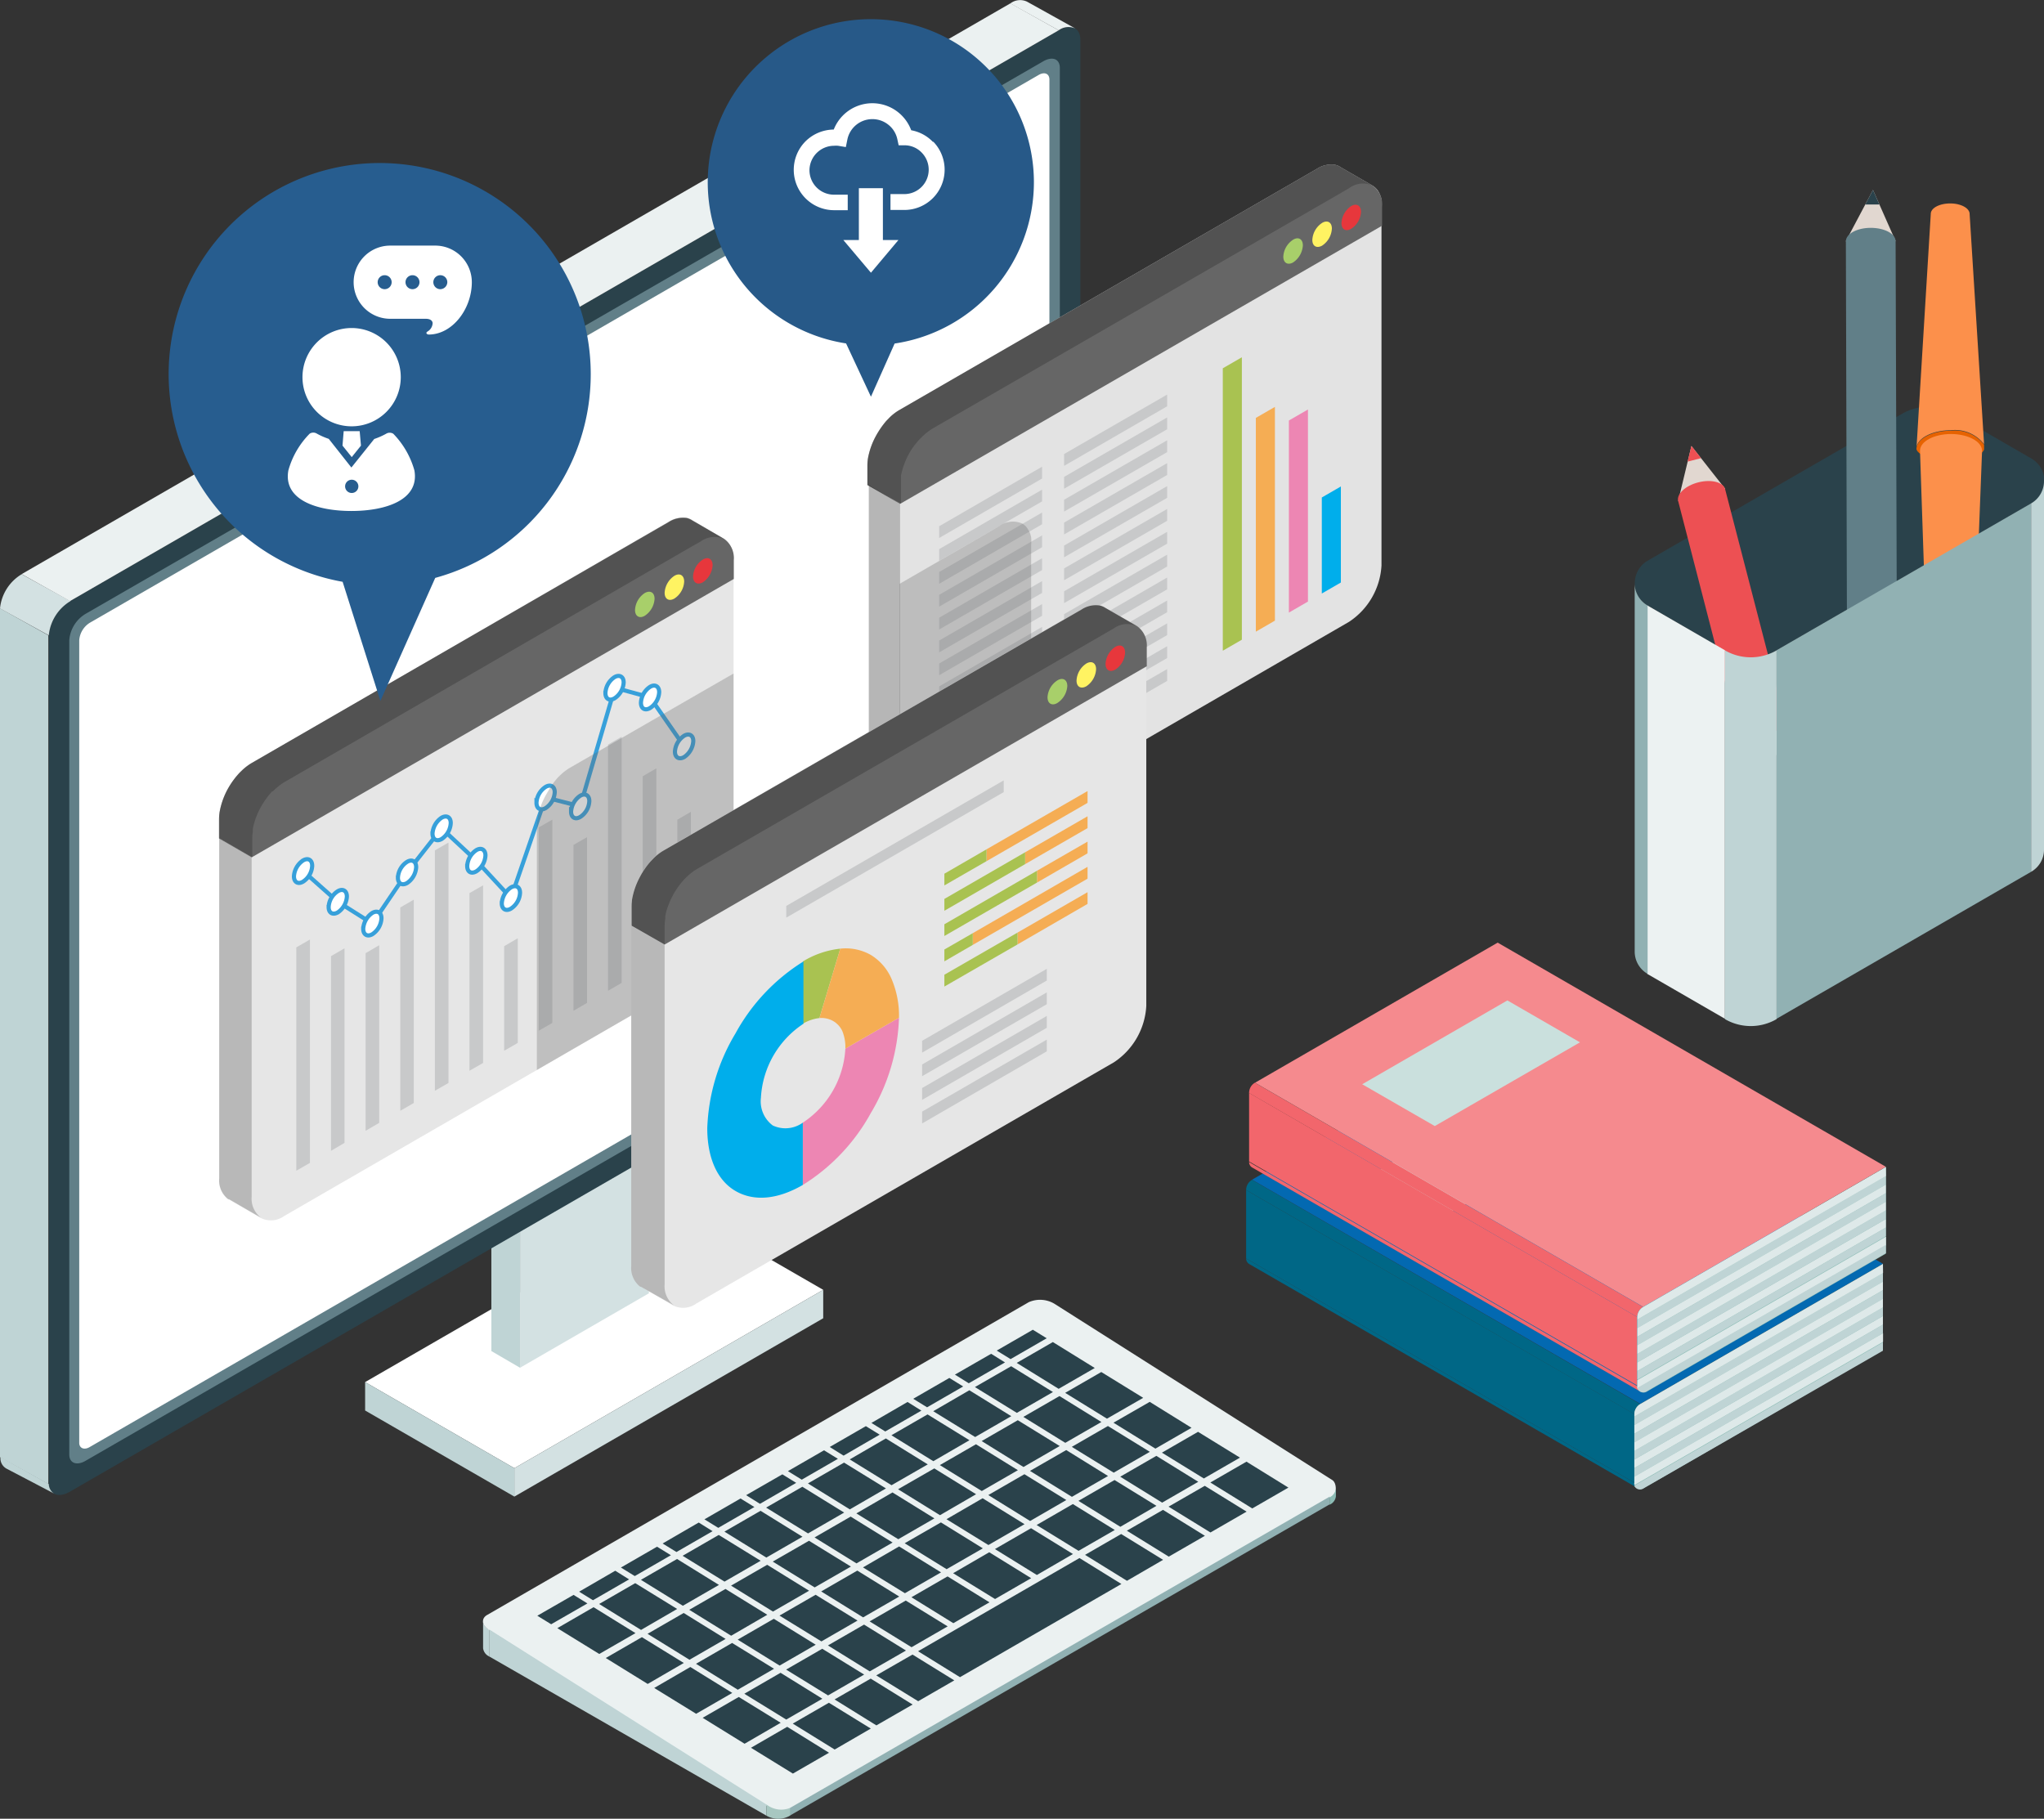 <svg xmlns="http://www.w3.org/2000/svg" width="172.59" height="153.58"><rect width="100%" height="100%" fill="#333333" stroke="none"/><defs><clipPath id="clip-path" transform="translate(-7.88 -28.94)"><path id="SVGID" class="cls-1" d="M26.42 97.53a6.38 6.38 0 01.64-1.87 6.87 6.87 0 01.94-1.32 3.63 3.63 0 01.27-.28 4.56 4.56 0 01.87-.68L64.34 73a2.24 2.24 0 011.53-.34 1.46 1.46 0 01.46.2L69 74.44a1.49 1.49 0 01.6.68 2.44 2.44 0 01.16.5 2.87 2.87 0 01.06.61v30.28a6.08 6.08 0 01-2.74 4.77l-35.21 20.35a1.9 1.9 0 01-1.95.17l-2.71-1.57h-.06a2 2 0 01-.76-1.76V98.15a4.44 4.44 0 01.03-.62z"/></clipPath><clipPath id="clip-path-2" transform="translate(-7.88 -28.94)"><path id="SVGID-2" data-name="SVGID" class="cls-1" d="M83.92 69.33v-.24a2.68 2.68 0 01.07-.27 4.75 4.75 0 01.23-.73 6.12 6.12 0 01.56-1.09 6.4 6.4 0 01.83-1.09l.06-.06c.14-.13.28-.27.42-.38a4.49 4.49 0 01.52-.37L121 45.31l.87-.51a1.92 1.92 0 011.92-.19 1.14 1.14 0 01.32.26 2 2 0 01.19.28l.07.11a2.26 2.26 0 01.17.5 4 4 0 010 .62v30.3a6.1 6.1 0 01-2.74 4.77l-35.18 20.34a1.9 1.9 0 01-2 .17 2 2 0 01-.79-1.78V69.9c.05-.18.07-.37.09-.57z"/></clipPath><style>.cls-1{fill:none}.cls-3{fill:#006786}.cls-5{fill:#8cbcb5}.cls-6{fill:#dee9e9}.cls-7{fill:#bfd4d5}.cls-8{fill:#cae0dd}.cls-9{fill:#f2666c}.cls-11{fill:#2a424b}.cls-12{fill:#e1d7d0}.cls-13{fill:#617f88}.cls-14{fill:#ed5053}.cls-15{fill:#fc904b}.cls-17{fill:#91b1b3}.cls-19{fill:#ebf1f1}.cls-21{fill:#fff}.cls-22{fill:#d3e1e2}.cls-24,.cls-38{fill:#666}.cls-25{opacity:.2}.cls-25,.cls-38{mix-blend-mode:multiply}.cls-26{fill:#00aeeb}.cls-27{fill:#ed86b3}.cls-28{fill:#f5ad54}.cls-29{fill:#a9c251}.cls-30{fill:#c8c9ca}.cls-31{fill:#e7373c}.cls-32{fill:#fff362}.cls-33{fill:#a8cf6a}.cls-34{fill:#e6e6e6}.cls-38{opacity:.3}</style></defs><g style="isolation:isolate"><g id="レイヤー_1" data-name="レイヤー 1"><path class="cls-3" d="M138 119.41l-32.78-18.92v5.78L138 125.2v-5.79z"/><path class="cls-3" d="M145.88 154.14a.51.51 0 00.27.46l-32.79-18.92a.54.54 0 01-.26-.47l32.78 18.93m0-5.78l-32.78-18.93a1 1 0 01.5-.86l32.78 18.94a1 1 0 00-.5.85z" transform="translate(-7.88 -28.94)"/><path fill="#0369b1" d="M105.72 99.62l32.78 18.93 20.49-11.83-32.78-18.93-20.49 11.83z"/><path class="cls-5" d="M146.38 147.5a1 1 0 00-.5.86v5.78a.53.53 0 00.8.46l20.19-11.66v-7.27z" transform="translate(-7.88 -28.94)"/><path class="cls-6" d="M138 123.97l20.99-12.11v-.73L138 123.25v.72z"/><path class="cls-7" d="M138 124.7l20.99-12.12v-.72L138 123.97v.73zm0-1.45l20.99-12.12v-.73L138 122.52v.73z"/><path class="cls-6" d="M145.88 154.15a.45.45 0 000 .2l21-12.1v-.73l-21 12.12z" transform="translate(-7.88 -28.94)"/><path class="cls-7" d="M146.68 154.61L166.87 143v-.7l-21 12.1a.53.53 0 00.81.21z" transform="translate(-7.88 -28.94)"/><path class="cls-7" d="M158.99 107.5L138 119.62v.72l20.99-12.11v-.73z"/><path class="cls-6" d="M138 120.34v.73l20.99-12.12v-.72L138 120.34z"/><path class="cls-7" d="M138 121.8l20.99-12.12v-.73L138 121.07v.73z"/><path class="cls-6" d="M166.87 135.68l-20.49 11.83a1 1 0 00-.5.86v.19l21-12.12z" transform="translate(-7.88 -28.94)"/><path class="cls-6" d="M138 122.52l20.99-12.12v-.72L138 121.8v.72z"/><path class="cls-8" d="M114.77 99.75l6.13 3.54 12.26-7.08-6.13-3.54-12.26 7.08z"/><path class="cls-9" d="M138.25 111.22l-32.78-18.93v5.79L138.25 117v-5.78z"/><path class="cls-9" d="M146.13 146a.53.53 0 00.27.46l-32.79-18.93a.53.53 0 01-.26-.46L146.13 146m0-5.84l-32.78-18.92a1 1 0 01.49-.87l32.79 18.94a1 1 0 00-.5.85z" transform="translate(-7.88 -28.94)"/><path fill="#f58a8e" d="M105.97 91.43l32.78 18.93 20.49-11.83-32.78-18.93-20.49 11.83z"/><path class="cls-5" d="M146.63 139.3a1 1 0 00-.5.86V146a.53.53 0 00.8.46l20.19-11.66v-7.28z" transform="translate(-7.88 -28.94)"/><path class="cls-6" d="M138.25 115.78l20.99-12.12v-.72l-20.99 12.11v.73z"/><path class="cls-7" d="M138.25 116.5l20.99-12.11v-.73l-20.99 12.12v.72zm0-1.45l20.99-12.11v-.73l-20.99 12.12v.72z"/><path class="cls-6" d="M146.13 146a.41.41 0 000 .19l21-12.09v-.73l-21 12.12z" transform="translate(-7.88 -28.94)"/><path class="cls-7" d="M146.93 146.42l20.19-11.66v-.7l-21 12.09a.53.53 0 00.81.27z" transform="translate(-7.88 -28.94)"/><path class="cls-7" d="M159.24 99.31l-20.99 12.12v.72l20.99-12.12v-.72z"/><path class="cls-6" d="M138.25 112.15v.73l20.99-12.12v-.73l-20.99 12.12z"/><path class="cls-7" d="M138.25 113.6l20.99-12.12v-.72l-20.99 12.12v.72z"/><path class="cls-6" d="M167.12 127.48l-20.49 11.83a1 1 0 00-.5.86v.2l21-12.12z" transform="translate(-7.88 -28.94)"/><path class="cls-6" d="M138.25 114.33l20.99-12.12v-.73l-20.99 12.12v.73z"/><path class="cls-8" d="M115.02 91.56l6.13 3.53 12.26-7.07-6.13-3.54-12.26 7.08z"/><g><path class="cls-11" d="M153.53 83.86L147 80.07a2.19 2.19 0 010-3.78l21.49-12.41a4.37 4.37 0 014.37 0l6.56 3.79a2.19 2.19 0 010 3.78l-21.53 12.41a4.35 4.35 0 01-4.36 0z" transform="translate(-7.88 -28.94)"/><path class="cls-12" d="M160.06 20.36l-1.91-4.32-2.3 4.34 4.21-.02z"/><path class="cls-11" d="M158.69 17.27l-.54-1.23-.65 1.23h1.19z"/><path class="cls-13" d="M166 103.9c-1.16 0-2.1-.5-2.11-1.13l-.15-53.45c0-.63.94-1.14 2.1-1.14s2.1.5 2.1 1.13l.17 53.45c-.01.63-.95 1.14-2.11 1.14z" transform="translate(-7.88 -28.94)"/><path class="cls-12" d="M168.1 102.76c0-.63-.95-1.13-2.11-1.13s-2.11.52-2.11 1.14 1 1.14 2.11 1.13 2.11-.51 2.11-1.14z" transform="translate(-7.88 -28.94)"/><path class="cls-11" d="M166.85 102.77c0-.26-.39-.47-.86-.46s-.86.2-.85.46.38.46.85.46.86-.23.86-.46z" transform="translate(-7.88 -28.94)"/><path class="cls-12" d="M145.67 41.28l-2.85-3.62-1.12 4.65 3.97-1.03z"/><path class="cls-14" d="M143.63 38.69l-.81-1.03-.32 1.32 1.13-.29z"/><path class="cls-14" d="M157.29 92.89c-1.1.29-2.11 0-2.27-.56l-5.44-21.08c-.15-.59.61-1.3 1.71-1.58s2.1 0 2.25.56L159 91.31c.15.59-.62 1.3-1.71 1.58z" transform="translate(-7.88 -28.94)"/><path class="cls-12" d="M159 91.31c-.16-.59-1.17-.84-2.27-.56s-1.86 1-1.71 1.58 1.17.85 2.27.56 1.86-.99 1.71-1.58z" transform="translate(-7.88 -28.94)"/><path class="cls-14" d="M157.82 91.61c-.07-.24-.48-.34-.92-.22s-.76.4-.7.64.48.34.92.23.76-.41.7-.65z" transform="translate(-7.88 -28.94)"/><path class="cls-15" d="M170.91 47c0-.49.73-.88 1.64-.88s1.64.4 1.64.89l1.22 19.44a3.1 3.1 0 00-2.8-1.18c-1.6 0-2.91.7-2.91 1.56z" transform="translate(-7.88 -28.94)"/><path d="M169.7 66.87c0-.86 1.31-1.56 2.91-1.56a3.1 3.1 0 012.8 1.18v.39s-.11.87-2.85.87-2.86-.88-2.86-.88z" transform="translate(-7.88 -28.94)" fill="#e66200"/><path class="cls-15" d="M171.11 100L170 67c0-.78 1.18-1.41 2.62-1.41s2.62.64 2.62 1.42l-1.27 33c0 .42-.63.76-1.41.76s-1.45-.34-1.45-.77z" transform="translate(-7.88 -28.94)"/><path class="cls-17" d="M150.01 54.91l21.49-12.4v31.11l-21.49 12.41V54.91z"/><path fill="#ecf2f2" d="M145.65 54.91l-6.56-3.79v31.12l6.56 3.79V54.91z"/><path class="cls-17" d="M147 111.18a2.17 2.17 0 01-1.09-1.89V78.17a2.17 2.17 0 001.09 1.9z" transform="translate(-7.88 -28.94)"/><path class="cls-7" d="M179.38 102.56a2.15 2.15 0 001.09-1.89V69.55a2.17 2.17 0 01-1.09 1.9zM153.53 115V83.86a4.35 4.35 0 004.36 0V115a4.35 4.35 0 01-4.36 0z" transform="translate(-7.88 -28.94)"/></g><g><path class="cls-7" d="M49.19 168.82a.89.89 0 01-.52-.7v-2.29a.88.88 0 00.53.73v2.26" transform="translate(-7.88 -28.94)"/><path class="cls-19" d="M120.53 155.22l-45.71 26.39a2.34 2.34 0 01-2.17-.14L49.2 166.6c-.65-.4-.72-1-.16-1.3l45.71-26.4a2.37 2.37 0 012.17.14l23.45 14.88c.44.28.31 1.2.16 1.3z" transform="translate(-7.88 -28.94)"/><path class="cls-11" d="M108.79 125.62l-3.05 1.76-3.54-2.19 3.05-1.76 3.54 2.19zm-4.09-2.53l-3.05 1.76-3.54-2.18 3.05-1.76 3.54 2.18zm-4.09-2.52l-3.05 1.76-3.54-2.19 3.06-1.76 3.53 2.19zm-4.08-2.53l-3.06 1.76-3.53-2.18 3.05-1.76 3.54 2.18zm-4.09-2.52l-3.05 1.76-3.54-2.19 3.05-1.76 3.54 2.19zm12.82 12.13l-3.05 1.76-3.54-2.18 3.06-1.76 3.53 2.18zm-4.08-2.52l-3.05 1.76-3.54-2.19 3.05-1.76 3.54 2.19zm-4.09-2.53l-3.05 1.76-3.54-2.18 3.05-1.76 3.54 2.18zM93 120.08l-3.05 1.76-3.54-2.19 3.05-1.76 3.54 2.19zm-4.09-2.53l-3.05 1.76-3.54-2.18 3.06-1.76 3.53 2.18zm12.83 12.14l-3.05 1.76-3.54-2.19 3.05-1.76 3.54 2.19zm-4.09-2.53l-3.05 1.77-3.54-2.19 3.05-1.76 3.54 2.18zm-4.09-2.52l-3.05 1.76-3.54-2.19 3.06-1.76 3.53 2.19zm-4.08-2.53l-3.06 1.77-3.53-2.19 3.05-1.76 3.54 2.18zm-4.09-2.52l-3.05 1.76-3.54-2.18 3.05-1.77 3.54 2.19zm12.82 12.13l-3.05 1.77-3.54-2.19 3.05-1.76 3.54 2.18zm-4.08-2.52l-3.06 1.76-3.54-2.18 3.06-1.77 3.54 2.19zm-4.09-2.53l-3.06 1.77-3.53-2.19 3.05-1.76 3.54 2.18zm-4.09-2.52l-3.05 1.76-3.54-2.19 3.05-1.76 3.54 2.19zm-4.09-2.53l-3.05 1.77-3.54-2.19 3.05-1.76 3.54 2.18zm8.74 9.61L87.55 133l-3.54-2.19 3.05-1.76 3.54 2.18zm-4.09-2.52l-3.05 1.76-3.54-2.18 3.05-1.77 3.54 2.19zm-4.09-2.53l-3.05 1.77-3.54-2.19 3.06-1.76 3.53 2.18zm-4.08-2.52l-3.06 1.76-3.53-2.18 3.05-1.77 3.54 2.19zm8.73 9.61l-3.05 1.76-3.54-2.18 3.05-1.77 3.54 2.19zm-4.08-2.52l-3.06 1.76-3.54-2.19 3.06-1.76 3.54 2.19zm-4.09-2.53l-3.05 1.76-3.54-2.18 3.05-1.77 3.54 2.19zm-4.09-2.53l-3.05 1.77-3.54-2.19 3.05-1.76 3.54 2.18zm8.74 9.62l-3.05 1.76-3.54-2.19 3.05-1.76 3.54 2.19zm-4.09-2.53l-3.05 1.76-3.54-2.18 3.05-1.77 3.54 2.19zm-4.09-2.52l-3.05 1.76-3.54-2.19 3.05-1.76 3.54 2.19zm-4.09-2.53l-3.05 1.76-3.54-2.18 3.06-1.76 3.53 2.18zm23.41 6.03l-13.63 7.87-3.54-2.19 13.63-7.87 3.54 2.19zm-14.67 3.58l-3.05 1.76-3.54-2.18 3.05-1.76 3.54 2.18zm-4.09-2.52l-3.05 1.76-3.54-2.19 3.05-1.76 3.54 2.19zm-4.08-2.53l-3.06 1.76-3.54-2.18 3.06-1.76 3.54 2.18zm-4.09-2.52l-3.05 1.76-3.54-2.19 3.05-1.76 3.54 2.19zm12.82 12.13l-3.05 1.76-3.54-2.18 3.06-1.76 3.53 2.18zm-4.08-2.52l-3.06 1.76-3.53-2.19 3.05-1.76 3.54 2.19zm-4.09-2.53l-3.05 1.76-3.54-2.18 3.05-1.76 3.54 2.18zm-4.09-2.52l-3.05 1.76-3.54-2.19 3.05-1.76 3.54 2.19zm-4.09-2.53l-3.05 1.76-3.54-2.18 3.05-1.76 3.54 2.18zm12.83 12.14L74 145.7l-3.53-2.19 3.05-1.76 3.54 2.19zm-4.09-2.53l-3.05 1.76-3.54-2.18 3.05-1.76 3.54 2.18zm-4.09-2.52l-3.05 1.76-3.54-2.19 3.05-1.76 3.54 2.19zm-4.09-2.53l-3.05 1.77-3.54-2.19 3.06-1.76 3.53 2.18zm-4.08-2.52l-3.05 1.76-3.54-2.19 3.05-1.76 3.54 2.19zm12.82 12.13l-3.05 1.77-3.54-2.19 3.05-1.76 3.54 2.18zm-4.09-2.52l-3.05 1.76-3.54-2.18 3.06-1.77 3.53 2.19zm-4.08-2.53l-3.06 1.77-3.53-2.19 3.05-1.76 3.54 2.18zm-4.09-2.52l-3.05 1.76-3.54-2.19 3.05-1.76 3.54 2.19zm-4.09-2.53l-3.05 1.77-3.54-2.19 3.05-1.76 3.54 2.18zM70 148.01l-3.05 1.76-3.54-2.18 3.06-1.77 3.53 2.19zm-4.08-2.53l-3.05 1.77-3.54-2.19 3.05-1.76 3.54 2.18zm-4.09-2.52l-3.05 1.76-3.54-2.18 3.05-1.77 3.54 2.19zm-4.09-2.53l-3.05 1.77-3.54-2.19 3.05-1.76 3.54 2.18zm-4.08-2.52l-3.06 1.76-3.54-2.18 3.06-1.77 3.54 2.19zm34.72-24.9l-3.05 1.76-1.17-.72 3.05-1.76 1.17.72zm-3.52 2.04l-3.06 1.76-1.17-.73 3.06-1.76 1.17.73zm-3.53 2.03l-3.05 1.76-1.17-.72 3.05-1.76 1.17.72zm-3.53 2.04l-3.05 1.76-1.17-.72 3.05-1.77 1.17.73zm-3.52 2.03l-3.05 1.77-1.17-.73 3.05-1.76 1.17.72zm-3.53 2.04l-3.05 1.76-1.17-.72 3.05-1.76 1.17.72zm-3.52 2.03l-3.06 1.77-1.17-.73 3.06-1.76 1.17.72zm-3.53 2.04l-3.05 1.76-1.17-.72 3.05-1.76 1.17.72zm-3.53 2.04l-3.05 1.76-1.17-.72 3.05-1.77 1.17.73zm-3.52 2.03l-3.05 1.76-1.17-.72 3.05-1.76 1.17.72zm-3.53 2.04l-3.05 1.76-1.17-.72 3.05-1.77 1.17.73zm-3.52 2.03l-3.06 1.76-1.17-.72 3.06-1.76 1.17.72z"/><path class="cls-7" d="M64.71 152.38l-23.4-14.78v2.28l23.4 13.44v-.94z"/><path class="cls-17" d="M66.69 152.68v.64l45.59-26.29v-.65l-45.59 26.3z"/><path d="M72.59 182.26a2 2 0 002 0v-.65a2 2 0 01-2-.3z" transform="translate(-7.88 -28.94)" fill="#a8c7c1"/><path class="cls-5" d="M120.16 156a.88.88 0 00.52-.7v-.69a.94.94 0 01-.53.77v.62" transform="translate(-7.88 -28.94)"/><path class="cls-21" d="M69.51 108.92l-12.6-7.27-26.08 15.06 12.6 7.27 26.08-15.06z"/><path class="cls-7" d="M43.43 126.38l-12.6-7.27v-2.4l12.6 7.27v2.4z"/><path class="cls-22" d="M43.43 126.38l26.08-15.06v-2.4l-26.08 15.06v2.4z"/><path class="cls-7" d="M41.49 95.28v18.81l2.42 1.41V96.68l-2.42-1.4z"/><path class="cls-5" d="M52.34 89.02v18.81l2.42 1.4V90.42l-2.42-1.4z"/><path class="cls-19" d="M54.76 90.42l-2.42-1.4-10.85 6.26 2.42 1.4 10.85-6.26z"/><path class="cls-22" d="M43.91 115.5l10.85-6.27V90.42l-10.85 6.26v18.82z"/><g><path class="cls-11" d="M13.79 154.9l83.48-48.2a3.8 3.8 0 001.83-2.89V32.28c0-1-.82-1.36-1.83-.78L13.79 79.7A3.8 3.8 0 0012 82.59v71.53c0 1.02.78 1.36 1.79.78z" transform="translate(-7.88 -28.94)"/><path class="cls-13" d="M15.1 152.3L96 105.62a2.85 2.85 0 001.37-2.17V34.68c0-.76-.61-1-1.37-.58L15.1 80.78A2.85 2.85 0 0013.73 83v68.77c0 .71.61.97 1.37.53z" transform="translate(-7.88 -28.94)"/><path class="cls-21" d="M15.48 151.12l80.1-46.24a1.91 1.91 0 00.91-1.44V35.66c0-.5-.41-.68-.91-.39l-80.1 46.25a1.91 1.91 0 00-.91 1.48v67.78c0 .46.43.64.91.34z" transform="translate(-7.88 -28.94)"/><path class="cls-7" d="M4.08 53.65L0 51.37v71.68l4.08 2.27V53.65z"/><path class="cls-22" d="M9.71 77.43a3.8 3.8 0 00-1.83 2.89L12 82.59a3.8 3.8 0 011.83-2.89z" transform="translate(-7.88 -28.94)"/><path class="cls-19" d="M85.32.28L1.83 48.48l4.08 2.28 83.48-48.2L85.32.28z"/><path class="cls-19" d="M98.7 31.36a1.39 1.39 0 00-1.43.14l-4.08-2.27a1.36 1.36 0 011.41-.15z" transform="translate(-7.88 -28.94)"/><path class="cls-7" d="M12 154.26a1 1 0 00.45.81l-.18-.1-3.82-2a1 1 0 01-.53-1z" transform="translate(-7.88 -28.94)"/></g></g><g><path d="M81.16 67.69a6.28 6.28 0 01.65-1.88 7.5 7.5 0 01.9-1.32l.27-.28a4.19 4.19 0 01.88-.67l35.22-20.34a2.19 2.19 0 011.53-.34 1.26 1.26 0 01.46.2l2.69 1.55a1.51 1.51 0 01.6.67 2.26 2.26 0 01.17.5 4 4 0 010 .62v30.28a6.1 6.1 0 01-2.74 4.77l-35.17 20.34a1.9 1.9 0 01-2 .17L82 100.39a2 2 0 01-.76-1.75V68.31a4.4 4.4 0 01-.08-.62z" transform="translate(-7.88 -28.94)" fill="#e3e3e3"/><path class="cls-24" d="M81.12 68.31v1.59l2.76 1.59L124.58 48v-1.6a1.94 1.94 0 00-.82-1.8l-2.69-1.55a1.26 1.26 0 00-.46-.2 2.19 2.19 0 00-1.53.34L83.86 63.54a4.19 4.19 0 00-.88.67l-.27.28a7.5 7.5 0 00-.9 1.32 6.28 6.28 0 00-.65 1.88 4.4 4.4 0 00-.04.62z" transform="translate(-7.88 -28.94)"/><path class="cls-25" d="M83.88 71.49v28.69a2 2 0 00.79 1.78L82 100.39a2 2 0 01-.76-1.75V69.9z" transform="translate(-7.88 -28.94)"/><path class="cls-25" d="M81.16 67.69a6.28 6.28 0 01.65-1.88 7.5 7.5 0 01.9-1.32l.27-.28a4.19 4.19 0 01.88-.67l35.22-20.34a2.19 2.19 0 011.53-.34 1.26 1.26 0 01.46.2l2.69 1.55a1.92 1.92 0 00-1.92.19l-.87.51-34.35 19.82a4.49 4.49 0 00-.52.37c-.14.11-.28.25-.42.38l-.06.06a6.4 6.4 0 00-.84 1.06 6.12 6.12 0 00-.52 1.06 4.75 4.75 0 00-.23.73 2.68 2.68 0 00-.07.27v2.4l-2.84-1.56v-1.59a4.4 4.4 0 01.04-.62z" transform="translate(-7.88 -28.94)"/><path class="cls-26" d="M111.61 50.12l1.61-.93v-8.11l-1.61.93v8.11z"/><path class="cls-27" d="M108.83 51.73l1.61-.93V34.58l-1.61.93v16.22z"/><path class="cls-28" d="M106.04 53.34l1.61-.93V34.36l-1.61.93v18.05z"/><path class="cls-29" d="M103.25 54.95l1.61-.93V30.17l-1.61.93v23.85z"/><path class="cls-30" d="M89.85 39.34l8.7-5.03v-.99l-8.7 5.02v1zm0 1.93l8.7-5.02v-1l-8.7 5.02v1zm0 1.93l8.7-5.02v-1l-8.7 5.02v1zm0 1.93l8.7-5.02v-1l-8.7 5.02v1zm0 1.93l8.7-5.02v-.99l-8.7 5.02v.99zm0 1.94l8.7-5.02v-1L89.85 48v1zm0 1.93l8.7-5.02v-1l-8.7 5.02v1zm0 1.93l8.7-5.02v-1l-8.7 5.02v1zm0 1.93l8.7-5.02v-1l-8.7 5.03v.99zm0 1.93l8.7-5.02v-.99l-8.7 5.02v.99zm0 1.94l8.7-5.03v-.99l-8.7 5.02v1zm0 1.93l8.7-5.02v-1l-8.7 5.02v1zm0 1.93l8.7-5.02v-1l-8.7 5.02v1zM79.3 45.43l8.69-5.02v-1l-8.69 5.03v.99zm0 1.93l8.69-5.02v-.99l-8.69 5.02v.99zm0 1.94l8.69-5.03v-.99L79.3 48.3v1zm0 1.93l8.69-5.02v-1l-8.69 5.02v1zm0 1.93l8.69-5.02v-1l-8.69 5.02v1zm0 1.93l8.69-5.02v-1l-8.69 5.02v1zm0 1.93L87.99 52v-.99l-8.69 5.02v.99zm0 1.94l8.69-5.02v-1l-8.69 5.02v1zm0 1.93l8.69-5.02v-1l-8.69 5.02v1zm0 1.93l8.69-5.02v-1l-8.69 5.02v1zm0 1.93l8.69-5.02v-1l-8.69 5.03v.99zm0 1.93l8.69-5.02v-.99l-8.69 5.02v.99zm0 1.94l8.69-5.03v-.99l-8.69 5.02v1z"/><path class="cls-31" d="M121.15 47.78c0 .53.37.75.82.48a1.81 1.81 0 00.83-1.43c0-.53-.37-.75-.83-.49a1.86 1.86 0 00-.82 1.44z" transform="translate(-7.88 -28.94)"/><path class="cls-32" d="M118.69 49.2c0 .53.37.74.83.48a1.84 1.84 0 00.82-1.44c0-.53-.37-.74-.82-.48a1.83 1.83 0 00-.83 1.44z" transform="translate(-7.88 -28.94)"/><path class="cls-33" d="M116.24 50.61c0 .53.37.75.83.49a1.86 1.86 0 00.82-1.44c0-.53-.37-.75-.82-.48a1.81 1.81 0 00-.83 1.43z" transform="translate(-7.88 -28.94)"/><path class="cls-34" d="M26.42 97.53a6.38 6.38 0 01.64-1.87 6.87 6.87 0 01.94-1.32 3.63 3.63 0 01.27-.28 4.56 4.56 0 01.87-.68L64.34 73a2.24 2.24 0 011.53-.34 1.46 1.46 0 01.46.2L69 74.44a1.49 1.49 0 01.6.68 2.44 2.44 0 01.16.5 2.87 2.87 0 01.06.61v30.28a6.08 6.08 0 01-2.74 4.77l-35.21 20.35a1.9 1.9 0 01-1.95.17l-2.71-1.57h-.06a2 2 0 01-.76-1.76V98.15a4.44 4.44 0 01.03-.62z" transform="translate(-7.88 -28.94)"/><path class="cls-24" d="M26.37 98.15v1.59l2.76 1.6 40.71-23.51v-1.59a2 2 0 00-.82-1.8l-2.69-1.55a1.46 1.46 0 00-.46-.2 2.24 2.24 0 00-1.53.34L29.11 93.38a4.56 4.56 0 00-.87.68 3.63 3.63 0 00-.27.28 6.87 6.87 0 00-.91 1.32 6.38 6.38 0 00-.64 1.87 4.44 4.44 0 00-.05.62z" transform="translate(-7.88 -28.94)"/><path class="cls-25" d="M29.13 101.34V130a2 2 0 00.79 1.77l-2.71-1.57h-.06a2 2 0 01-.76-1.76v-28.7zm-2.71-3.81a6.38 6.38 0 01.64-1.87 6.87 6.87 0 01.94-1.32 3.63 3.63 0 01.27-.28 4.56 4.56 0 01.87-.68L64.34 73a2.24 2.24 0 011.53-.34 1.46 1.46 0 01.46.2L69 74.44a2 2 0 00-1.92.2l-.88.5L31.87 95a4.49 4.49 0 00-.52.37 3.88 3.88 0 00-.42.39h-.06a6.47 6.47 0 00-.83 1.1 6 6 0 00-.52 1.05 6.18 6.18 0 00-.23.73l-.06.27a2.17 2.17 0 000 .25 3.64 3.64 0 00-.05.56v1.6l-2.76-1.6v-1.57a4.44 4.44 0 010-.62z" transform="translate(-7.88 -28.94)"/><path stroke="#37a0da" stroke-miterlimit="10" stroke-width=".35" fill="none" d="M57.77 63.03l-2.88-4.14-2.97-.81-2.93 10.01-2.92-.75-2.93 8.49-2.92-3.15-2.93-2.73-2.92 3.72-2.93 4.32-2.92-1.84-2.93-2.6"/><path class="cls-30" d="M57.19 80.29l1.15-.66V68.55l-1.15.67v11.07zm-2.92 1.69l1.15-.67V64.88l-1.15.67v16.43zm-2.93 1.69l1.15-.67V62.21l-1.15.66v20.8zm-2.92 1.69l1.15-.67v-14l-1.15.66v14.01zm-2.93 1.68l1.15-.66V69.21l-1.15.66v17.17zm-2.92 1.69l1.15-.66v-8.84l-1.15.67v8.83zm-2.93 1.69l1.15-.66v-15l-1.15.66v15zm-2.92 1.69l1.15-.66v-20.3l-1.15.66v20.3zM33.8 93.8l1.14-.66V75.97l-1.14.66V93.8zm-2.93 1.69l1.15-.67v-15l-1.15.67v15zm-2.92 1.69l1.14-.67V80.08l-1.14.66v16.44zm-2.93 1.68l1.15-.66V79.34l-1.15.66v18.86z"/><path d="M56.99 63.47c0 .5.35.7.78.46a1.74 1.74 0 00.77-1.35c0-.49-.35-.69-.77-.45a1.72 1.72 0 00-.78 1.34zm-2.87-4.13c0 .5.34.7.77.45a1.71 1.71 0 00.77-1.34c0-.49-.35-.7-.77-.45a1.71 1.71 0 00-.77 1.34zm-3-.82c0 .5.34.7.77.45a1.71 1.71 0 00.77-1.34c0-.49-.35-.69-.77-.45a1.71 1.71 0 00-.77 1.34zm-2.9 10.02c0 .49.35.7.77.45a1.68 1.68 0 00.77-1.34c0-.49-.34-.7-.77-.45a1.74 1.74 0 00-.77 1.34zm-2.92-.75c0 .49.34.7.77.45a1.71 1.71 0 00.77-1.34c0-.49-.35-.7-.77-.45a1.69 1.69 0 00-.77 1.34zm-2.93 8.49c0 .49.35.7.77.45a1.68 1.68 0 00.77-1.34c0-.49-.34-.7-.77-.45a1.74 1.74 0 00-.77 1.34zm-2.92-3.15c0 .5.34.7.77.45a1.71 1.71 0 00.77-1.34c0-.49-.35-.7-.77-.45a1.71 1.71 0 00-.77 1.34zm-2.93-2.74c0 .5.35.7.77.46a1.71 1.71 0 00.77-1.35c0-.49-.34-.69-.77-.45a1.74 1.74 0 00-.77 1.34zm-2.92 3.73c0 .49.34.69.77.45a1.74 1.74 0 00.77-1.34c0-.5-.35-.7-.77-.45a1.68 1.68 0 00-.77 1.34zm-2.93 4.31c0 .5.35.7.77.46a1.71 1.71 0 00.77-1.35c0-.49-.34-.69-.77-.45a1.74 1.74 0 00-.77 1.34zm-2.92-1.83c0 .49.34.69.77.45a1.74 1.74 0 00.77-1.34c0-.5-.35-.7-.77-.45a1.68 1.68 0 00-.77 1.34zM24.82 74c0 .5.35.7.77.45a1.68 1.68 0 00.77-1.34c0-.49-.34-.7-.77-.45a1.74 1.74 0 00-.77 1.34z" stroke="#37a0da" stroke-miterlimit="10" stroke-width=".35" fill="#fff"/><path class="cls-31" d="M66.4 77.62c0 .53.37.75.83.49a1.86 1.86 0 00.82-1.44c0-.53-.37-.75-.82-.48a1.81 1.81 0 00-.83 1.43z" transform="translate(-7.88 -28.94)"/><path class="cls-32" d="M64 79c0 .53.37.75.83.48a1.82 1.82 0 00.82-1.43c0-.53-.37-.75-.82-.49A1.84 1.84 0 0064 79z" transform="translate(-7.88 -28.94)"/><path class="cls-33" d="M61.5 80.45c0 .53.37.75.82.49a1.84 1.84 0 00.83-1.44c0-.53-.37-.74-.83-.48a1.82 1.82 0 00-.82 1.43z" transform="translate(-7.88 -28.94)"/><g clip-path="url(#clip-path)"><path class="cls-38" d="M53.3 98c0-.08 0-.16.05-.24s0-.18.06-.28a6.67 6.67 0 01.23-.72 7.32 7.32 0 01.52-1 6 6 0 01.84-1.18l.06-.06c.14-.13.28-.27.42-.38a4.6 4.6 0 01.53-.37L90.33 74l.88-.51a1.92 1.92 0 011.92-.19 1.14 1.14 0 01.32.26 1.38 1.38 0 01.19.28l.07.11a1.91 1.91 0 01.17.51A3 3 0 0194 75v30.28a6.11 6.11 0 01-2.75 4.77L56 130.43a1.9 1.9 0 01-2 .17 2 2 0 01-.79-1.78V98.54a5.46 5.46 0 01.09-.54z" transform="translate(-7.88 -28.94)"/></g><g clip-path="url(#clip-path-2)"><path class="cls-38" d="M54.39 97.88v-.24a2.29 2.29 0 01.07-.28 5.12 5.12 0 01.23-.73 6.4 6.4 0 01.52-1 6 6 0 01.83-1.09.34.34 0 01.06-.06 5.11 5.11 0 01.42-.39 3.46 3.46 0 01.52-.36l34.38-19.87.87-.51a1.92 1.92 0 011.92-.19 1.35 1.35 0 01.32.26 2.08 2.08 0 01.19.29l.07.11a1.91 1.91 0 01.16.51 3.86 3.86 0 010 .61v30.28a6.08 6.08 0 01-2.64 4.78l-35.22 20.33a1.9 1.9 0 01-2 .17 1.94 1.94 0 01-.8-1.77V98.45a3.66 3.66 0 01.1-.57z" transform="translate(-7.88 -28.94)"/></g><g><path class="cls-34" d="M61.25 104.9a6.28 6.28 0 01.65-1.9 6.69 6.69 0 01.9-1.32l.27-.28a4.14 4.14 0 01.87-.67l35.23-20.32a2.19 2.19 0 011.53-.34 1.44 1.44 0 01.46.19l2.69 1.55a1.51 1.51 0 01.6.67 1.83 1.83 0 01.16.5 3 3 0 01.06.62v30.28a6.1 6.1 0 01-2.74 4.77L66.7 139a1.9 1.9 0 01-2 .17L62 137.6h-.06a2 2 0 01-.76-1.75v-30.33a4.44 4.44 0 01.07-.62z" transform="translate(-7.88 -28.94)"/><path class="cls-24" d="M61.2 105.52v1.59l2.8 1.59 40.71-23.5v-1.59a2 2 0 00-.82-1.8l-2.69-1.55a1.44 1.44 0 00-.46-.19 2.19 2.19 0 00-1.53.34l-35.27 20.34a4.14 4.14 0 00-.87.67l-.27.28a6.69 6.69 0 00-.9 1.32 6.28 6.28 0 00-.65 1.88 4.44 4.44 0 00-.05.62z" transform="translate(-7.88 -28.94)"/><path class="cls-25" d="M64 108.7v28.69a2 2 0 00.79 1.78L62 137.6h-.06a2 2 0 01-.76-1.75v-28.74zm-2.75-3.8a6.28 6.28 0 01.65-1.9 6.69 6.69 0 01.9-1.32l.27-.28a4.14 4.14 0 01.87-.67l35.23-20.32a2.19 2.19 0 011.53-.34 1.44 1.44 0 01.46.19l2.69 1.55a1.92 1.92 0 00-1.92.19l-.88.51-34.35 19.83a4.49 4.49 0 00-.52.37 5 5 0 00-.42.38l-.06.06a6.4 6.4 0 00-.83 1.09 6.12 6.12 0 00-.52 1.06 4.79 4.79 0 00-.24.73l-.06.27v.24a3.88 3.88 0 00-.05.57v1.59l-2.76-1.59v-1.59a4.44 4.44 0 01.01-.62z" transform="translate(-7.88 -28.94)"/><path class="cls-30" d="M77.86 88.89l10.53-6.09v-.99l-10.53 6.08v1zm0 1.99l10.53-6.08v-1l-10.53 6.09v.99zm0 2l10.53-6.09v-1l-10.53 6.09v1zm0 1.99l10.53-6.09v-.99l-10.53 6.08v1zM66.39 77.49l18.36-10.6v-.99L66.39 76.5v.99z"/><path class="cls-29" d="M77.07 114.91l1.76-5.86a7.63 7.63 0 00-3.16 1.08v5.26a3.49 3.49 0 011.4-.48z" transform="translate(-7.88 -28.94)"/><path class="cls-26" d="M75.67 129v-5.26a2.51 2.51 0 01-2.54.24 2.54 2.54 0 01-1-2.34 8 8 0 013.59-6.25v-5.26a16.41 16.41 0 00-5.74 6.08 16.65 16.65 0 00-2.38 8c0 2.52.85 4.41 2.38 5.3s3.52.75 5.69-.51z" transform="translate(-7.88 -28.94)"/><path class="cls-27" d="M75.67 129a16.45 16.45 0 005.74-6.07 16.71 16.71 0 002.38-8.05l-4.53 2.61a8 8 0 01-3.59 6.25z" transform="translate(-7.88 -28.94)"/><path class="cls-28" d="M79.26 117.49l4.53-2.61a7.93 7.93 0 00-.64-3.3 4.4 4.4 0 00-1.74-2 4.28 4.28 0 00-2.58-.53l-1.76 5.86a2 2 0 011.14.24 1.91 1.91 0 01.79.85 3.62 3.62 0 01.26 1.49z" transform="translate(-7.88 -28.94)"/><path class="cls-28" d="M83.3 72.72l8.53-4.92v-1l-8.53 4.92v1z"/><path class="cls-29" d="M79.74 74.77l3.56-2.05v-1l-3.56 2.06v.99z"/><path class="cls-28" d="M86.56 72.97l5.27-3.04v-1l-5.27 3.04v1z"/><path class="cls-29" d="M79.74 76.91l6.82-3.94v-1l-6.82 3.94v1z"/><path class="cls-28" d="M87.56 74.53l4.27-2.47v-.99l-4.27 2.46v1z"/><path class="cls-29" d="M79.74 79.04l7.82-4.51v-1l-7.82 4.52v.99z"/><path class="cls-28" d="M82.14 79.79l9.69-5.59v-1l-9.69 5.6v.99z"/><path class="cls-29" d="M79.74 81.18l2.4-1.39v-.99l-2.4 1.38v1z"/><path class="cls-28" d="M85.92 79.75l5.91-3.42v-.99l-5.91 3.41v1z"/><path class="cls-29" d="M79.74 83.31l6.18-3.56v-1l-6.18 3.56v1z"/><path class="cls-31" d="M101.23 85c0 .53.37.75.83.48a1.82 1.82 0 00.82-1.43c0-.53-.37-.75-.82-.49a1.84 1.84 0 00-.83 1.44z" transform="translate(-7.88 -28.94)"/><path class="cls-32" d="M98.78 86.41c0 .53.37.74.83.48a1.84 1.84 0 00.82-1.44c0-.53-.37-.74-.82-.48a1.83 1.83 0 00-.83 1.44z" transform="translate(-7.88 -28.94)"/><path class="cls-33" d="M96.33 87.82c0 .53.37.75.82.49a1.84 1.84 0 00.85-1.44c0-.53-.37-.75-.83-.48a1.82 1.82 0 00-.84 1.43z" transform="translate(-7.88 -28.94)"/></g></g><path d="M57.76 60.54a17.82 17.82 0 10-20.95 17.53L40 88.13l4.63-10.39a17.82 17.82 0 0013.13-17.2z" transform="translate(-7.88 -28.94)" fill="#275d8f"/><g><path class="cls-21" d="M37.58 64.94a4.15 4.15 0 10-4.16-4.15 4.15 4.15 0 004.16 4.15z" transform="translate(-7.88 -28.94)"/><path class="cls-21" d="M28.92 37.63l.78.97.78-.97-.11-1.22h-1.35l-.1 1.22z"/><path class="cls-21" d="M41.09 65.57a.57.57 0 00-.61 0 6.1 6.1 0 01-1 .44l-1.93 2.41L35.64 66a6.1 6.1 0 01-1-.44.57.57 0 00-.61 0 7.1 7.1 0 00-1.8 3.1c-.46 2.52 2.46 3.43 5.32 3.43s5.77-.91 5.32-3.43a7.22 7.22 0 00-1.78-3.09zm-3.51 5a.56.56 0 110-1.12.56.56 0 010 1.12zm7.01-20.89h-3.76a3.09 3.09 0 100 6.18h3c.44 0 .58.21.58.38a.86.86 0 01-.44.7c-.2.14 0 .25.11.25 2 0 3.64-2.16 3.64-4.42a3.09 3.09 0 00-3.13-3.09zm-4.23 3.68a.59.59 0 010-1.18.59.59 0 010 1.18zm2.35 0a.59.59 0 110-1.18.59.59 0 110 1.18zm2.35 0a.59.59 0 11.59-.59.6.6 0 01-.59.59z" transform="translate(-7.88 -28.94)"/></g><path d="M95.18 44.33a13.77 13.77 0 10-15.86 13.61l2.1 4.5 2-4.49a13.78 13.78 0 0011.76-13.62z" transform="translate(-7.88 -28.94)" fill="#275988"/><g><path class="cls-21" d="M86.67 40.94a3.36 3.36 0 00-1.85-1 3.5 3.5 0 00-6.54-.06 3.43 3.43 0 00-2.39 1 3.41 3.41 0 002.41 5.81h1.16v-1.31H78.3a2.07 2.07 0 01-2.07-2.06 2.08 2.08 0 012.07-2.07 2.21 2.21 0 01.35 0l.65.11.13-.64A2.15 2.15 0 0181.54 39a2.14 2.14 0 011.36.48 2.12 2.12 0 01.75 1.22l.11.51h.53a2 2 0 011.42.62 2.06 2.06 0 01-1.48 3.5h-1.16v1.34h1.16a3.4 3.4 0 002.44-5.78z" transform="translate(-7.88 -28.94)"/><path class="cls-21" d="M74.55 15.89h-2.03v4.38h-1.31l2.33 2.76 2.32-2.76h-1.31v-4.38z"/></g></g></g></svg>